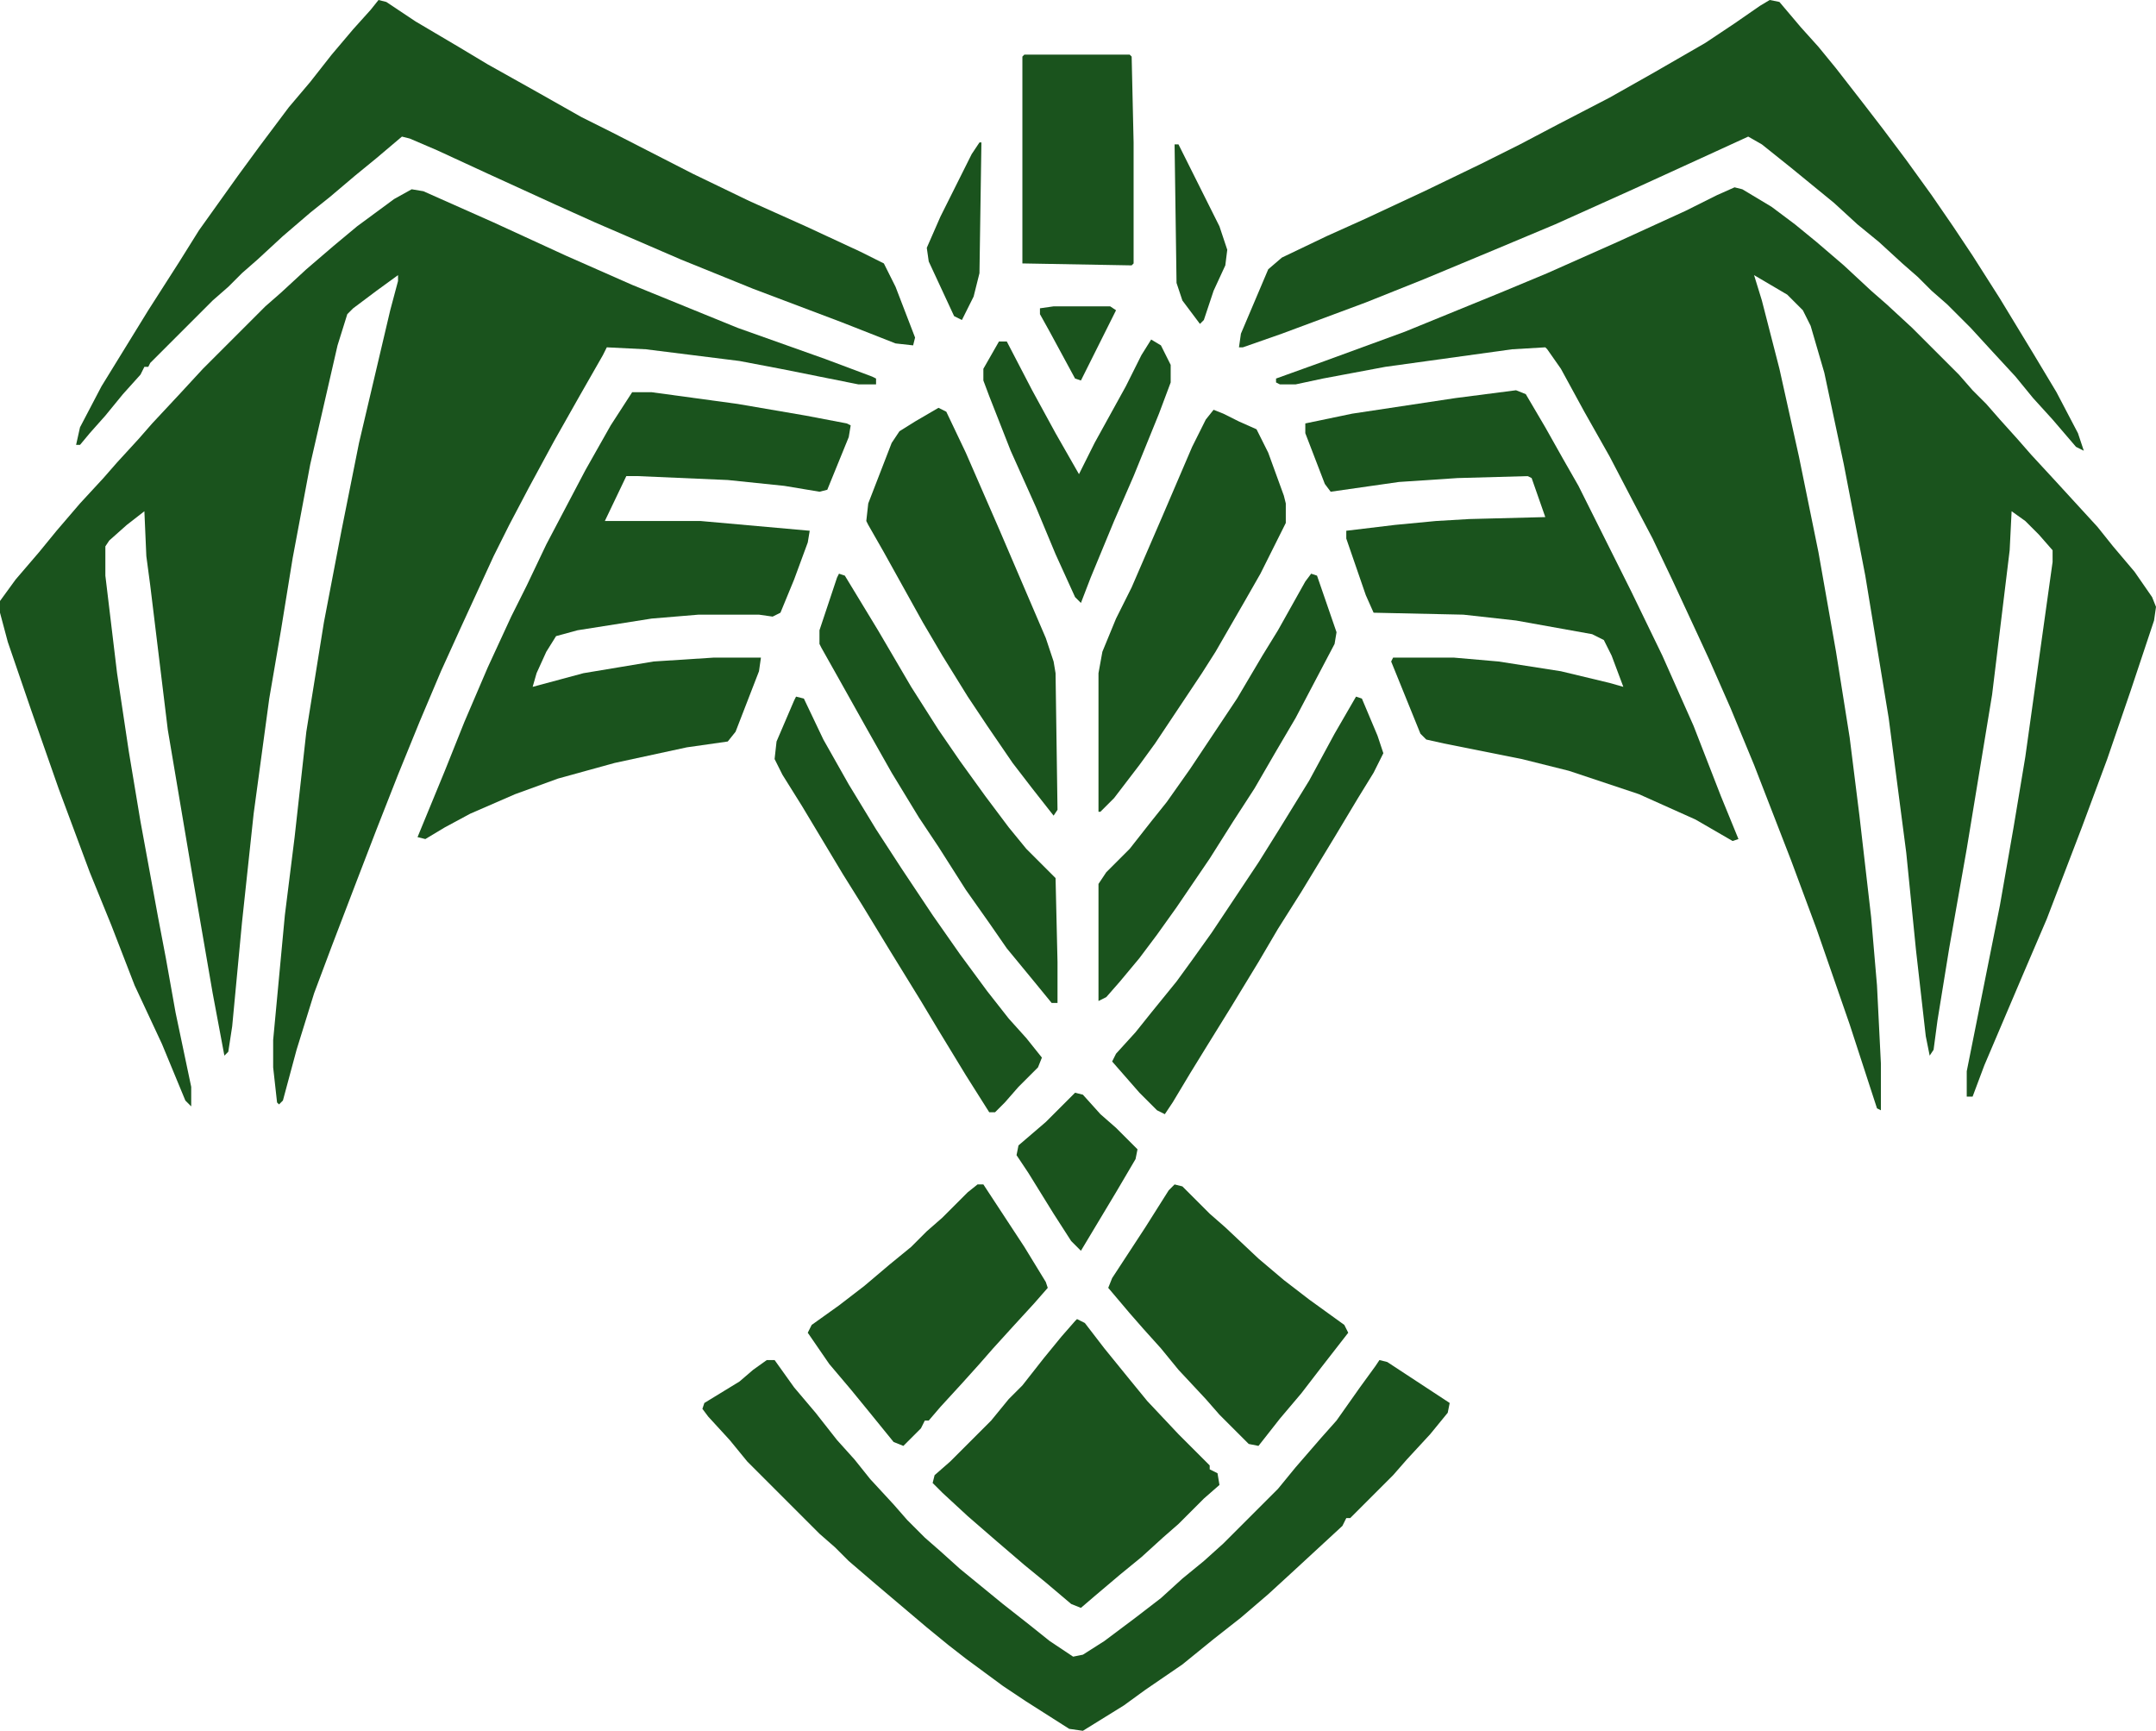 <?xml version="1.0" encoding="utf-8"?>
<svg xmlns="http://www.w3.org/2000/svg" viewBox="-557.23 -584.173 1105.003 886.993" width="1105px" height="886.993px" preserveAspectRatio="none"><g transform="matrix(1, 0, 0, 1, 131.12, -1152.87)" id="object-0"><path d="M 200.653 664.697 L 204.653 665.697 L 219.653 674.697 L 231.653 683.697 L 242.653 692.697 L 256.653 704.697 L 270.653 717.694 L 278.653 724.694 L 291.653 736.694 L 315.653 760.694 L 322.653 768.694 L 329.653 775.694 L 336.653 783.694 L 345.653 793.694 L 352.653 801.694 L 364.653 814.694 L 386.653 838.694 L 394.653 848.694 L 405.653 861.694 L 414.653 874.694 L 416.653 879.694 L 415.653 886.694 L 403.653 922.694 L 391.653 957.694 L 378.653 992.694 L 360.653 1039.69 L 348.653 1067.69 L 328.653 1114.69 L 322.653 1130.69 L 319.653 1130.69 L 319.653 1117.69 L 336.653 1032.69 L 343.653 992.694 L 349.653 956.694 L 363.653 856.694 L 363.653 850.694 L 356.653 842.694 L 349.653 835.694 L 342.653 830.694 L 341.653 850.694 L 332.653 924.694 L 319.653 1003.69 L 310.653 1054.69 L 304.653 1091.69 L 302.653 1106.69 L 300.653 1109.69 L 298.653 1099.69 L 293.653 1055.69 L 288.653 1005.69 L 279.653 936.694 L 267.653 863.694 L 256.653 806.694 L 246.653 759.694 L 239.653 735.694 L 235.653 727.694 L 227.653 719.694 L 210.653 709.697 L 214.653 722.694 L 223.653 757.694 L 233.653 802.694 L 243.653 851.694 L 252.653 902.694 L 259.653 946.694 L 264.653 986.694 L 270.653 1038.69 L 273.653 1073.69 L 275.653 1113.69 L 275.653 1137.69 L 273.653 1136.69 L 259.653 1093.69 L 242.653 1044.69 L 229.653 1009.69 L 210.653 960.694 L 198.653 931.694 L 187.653 906.694 L 181.653 893.694 L 168.653 865.694 L 158.653 844.694 L 148.653 825.694 L 136.653 802.694 L 123.653 779.694 L 111.653 757.694 L 104.653 747.694 L 103.653 746.694 L 86.653 747.694 L 21.653 756.694 L -10.347 762.694 L -24.347 765.694 L -32.347 765.694 L -34.347 764.694 L -34.347 762.694 L -9.347 753.694 L 31.653 738.694 L 80.653 718.694 L 104.653 708.697 L 140.653 692.697 L 175.653 676.697 L 191.653 668.697 L 200.653 664.697 Z" style="fill: rgb(26, 83, 29);"/><path d="M -477.35 665.697 L -471.35 666.697 L -435.35 682.697 L -398.35 699.697 L -364.35 714.694 L -310.35 736.694 L -265.35 752.694 L -241.35 761.694 L -239.35 762.694 L -239.35 765.694 L -248.35 765.694 L -288.35 757.694 L -309.35 753.694 L -357.35 747.694 L -377.35 746.694 L -379.35 750.694 L -391.35 771.694 L -404.35 794.694 L -417.35 818.694 L -427.35 837.694 L -435.35 853.694 L -452.35 890.694 L -462.35 912.694 L -473.35 938.694 L -484.35 965.694 L -495.35 993.694 L -505.35 1019.69 L -518.35 1053.69 L -527.35 1077.69 L -536.35 1106.69 L -543.35 1132.69 L -545.35 1134.69 L -546.35 1133.69 L -548.35 1115.69 L -548.35 1101.69 L -542.35 1037.69 L -537.35 997.694 L -531.35 943.694 L -522.35 887.694 L -513.35 840.694 L -504.35 795.694 L -488.35 727.694 L -484.35 712.697 L -484.35 709.697 L -495.35 717.694 L -507.35 726.694 L -510.35 729.694 L -515.35 745.694 L -529.35 806.694 L -538.35 854.694 L -544.35 891.694 L -550.35 926.694 L -558.35 985.694 L -564.35 1041.69 L -569.35 1094.69 L -571.35 1107.69 L -573.35 1109.69 L -579.35 1077.69 L -589.35 1019.69 L -602.35 942.694 L -611.35 868.694 L -613.35 853.694 L -614.35 830.694 L -623.35 837.694 L -632.35 845.694 L -634.35 848.694 L -634.35 863.694 L -628.35 913.694 L -622.35 953.694 L -616.35 989.694 L -607.35 1038.69 L -603.35 1059.69 L -598.35 1087.69 L -590.35 1125.69 L -590.35 1135.69 L -593.35 1132.69 L -605.35 1103.69 L -619.35 1073.69 L -631.35 1042.69 L -642.35 1015.69 L -658.35 972.694 L -672.35 932.694 L -684.35 897.694 L -688.35 882.694 L -688.35 876.694 L -680.35 865.694 L -668.35 851.694 L -659.35 840.694 L -647.35 826.694 L -635.35 813.694 L -628.35 805.694 L -617.35 793.694 L -610.35 785.694 L -596.35 770.694 L -584.35 757.694 L -552.35 725.694 L -544.35 718.694 L -531.35 706.697 L -517.35 694.697 L -505.35 684.697 L -486.35 670.697 L -477.35 665.697 Z" style="fill: rgb(26, 83, 29);" id="object-1"/><path d="M 88.653 768.694 L 93.653 770.694 L 103.653 787.694 L 112.653 803.694 L 120.653 817.694 L 147.653 871.694 L 163.653 904.694 L 179.653 940.694 L 193.653 976.694 L 202.653 998.694 L 199.653 999.694 L 180.653 988.694 L 151.653 975.694 L 115.653 963.694 L 91.653 957.694 L 51.653 949.694 L 42.653 947.694 L 39.653 944.694 L 24.653 907.694 L 25.653 905.694 L 56.653 905.694 L 79.653 907.694 L 111.653 912.694 L 136.653 918.694 L 143.653 920.694 L 137.653 904.694 L 133.653 896.694 L 127.653 893.694 L 88.653 886.694 L 61.653 883.694 L 15.653 882.694 L 11.653 873.694 L 1.653 844.694 L 1.653 840.694 L 26.653 837.694 L 47.653 835.694 L 64.653 834.694 L 103.653 833.694 L 96.653 813.694 L 94.653 812.694 L 58.653 813.694 L 28.653 815.694 L -6.347 820.694 L -9.347 816.694 L -19.347 790.694 L -19.347 785.694 L 4.653 780.694 L 57.653 772.694 L 88.653 768.694 Z" style="fill: rgb(26, 83, 29);" id="object-2"/><path d="M 218.653 568.697 L 223.653 569.697 L 234.653 582.697 L 243.653 592.697 L 252.653 603.697 L 266.653 621.697 L 276.653 634.697 L 288.653 650.697 L 301.653 668.697 L 312.653 684.697 L 322.653 699.697 L 336.653 721.694 L 353.653 749.694 L 365.653 769.694 L 376.653 790.694 L 379.653 799.694 L 375.653 797.694 L 363.653 783.694 L 353.653 772.694 L 344.653 761.694 L 332.653 748.694 L 321.653 736.694 L 309.653 724.694 L 301.653 717.694 L 294.653 710.697 L 286.653 703.697 L 274.653 692.697 L 263.653 683.697 L 251.653 672.697 L 229.653 654.697 L 214.653 642.697 L 207.653 638.697 L 183.653 649.697 L 148.653 665.697 L 108.653 683.697 L 77.653 696.697 L 41.653 711.697 L 11.653 723.694 L -31.347 739.694 L -51.347 746.694 L -53.347 746.694 L -52.347 739.694 L -38.347 706.697 L -31.347 700.697 L -8.347 689.697 L 11.653 680.697 L 41.653 666.697 L 70.653 652.697 L 90.653 642.697 L 109.653 632.697 L 136.653 618.697 L 159.653 605.697 L 185.653 590.697 L 200.653 580.697 L 213.653 571.697 L 218.653 568.697 Z" style="fill: rgb(26, 83, 29);"/><path d="M -494.35 568.697 L -490.35 569.697 L -475.35 579.697 L -453.35 592.697 L -438.35 601.697 L -413.35 615.697 L -390.35 628.697 L -374.35 636.697 L -333.35 657.697 L -304.35 671.697 L -275.35 684.697 L -247.35 697.697 L -235.35 703.697 L -229.35 715.694 L -219.35 741.694 L -220.35 745.694 L -229.35 744.694 L -257.35 733.694 L -302.35 716.694 L -339.35 701.697 L -383.35 682.697 L -403.35 673.697 L -438.35 657.697 L -464.35 645.697 L -478.35 639.697 L -482.35 638.697 L -495.35 649.697 L -506.35 658.697 L -519.35 669.697 L -529.35 677.697 L -543.35 689.697 L -556.35 701.697 L -564.35 708.697 L -571.35 715.694 L -579.35 722.694 L -611.35 754.694 L -612.35 756.694 L -614.35 756.694 L -616.35 760.694 L -625.35 770.694 L -634.35 781.694 L -642.35 790.694 L -647.35 796.694 L -649.35 796.694 L -647.35 787.694 L -636.35 766.694 L -612.35 727.694 L -596.35 702.697 L -586.35 686.697 L -566.35 658.697 L -555.35 643.697 L -540.35 623.697 L -529.35 610.697 L -518.35 596.697 L -507.35 583.697 L -498.35 573.697 L -494.35 568.697 Z" style="fill: rgb(26, 83, 29);"/><path d="M -364.35 769.694 L -354.35 769.694 L -310.35 775.694 L -275.35 781.694 L -254.35 785.694 L -252.35 786.694 L -253.35 792.694 L -264.35 819.694 L -268.35 820.694 L -286.35 817.694 L -315.35 814.694 L -361.35 812.694 L -367.35 812.694 L -378.35 835.694 L -329.35 835.694 L -273.35 840.694 L -274.35 846.694 L -281.35 865.694 L -288.35 882.694 L -292.35 884.694 L -299.35 883.694 L -330.35 883.694 L -354.35 885.694 L -392.35 891.694 L -403.35 894.694 L -408.35 902.694 L -413.35 913.694 L -415.35 920.694 L -389.35 913.694 L -353.35 907.694 L -322.35 905.694 L -298.35 905.694 L -299.35 912.694 L -311.35 943.694 L -315.35 948.694 L -336.35 951.694 L -373.35 959.694 L -402.35 967.694 L -424.35 975.694 L -447.35 985.694 L -460.35 992.694 L -470.35 998.694 L -474.35 997.694 L -460.35 963.694 L -450.35 938.694 L -438.35 910.694 L -426.35 884.694 L -418.35 868.694 L -408.35 847.694 L -388.35 809.694 L -375.35 786.694 L -364.35 769.694 Z" style="fill: rgb(26, 83, 29);" id="object-3"/><path d="M -295.35 1265.69 L -291.35 1265.69 L -281.35 1279.69 L -270.35 1292.69 L -259.35 1306.69 L -250.35 1316.69 L -242.35 1326.69 L -230.35 1339.69 L -223.35 1347.69 L -214.35 1356.69 L -206.35 1363.69 L -196.35 1372.69 L -174.35 1390.69 L -160.35 1401.69 L -150.35 1409.69 L -138.35 1417.69 L -133.35 1416.69 L -122.35 1409.69 L -106.35 1397.69 L -93.347 1387.69 L -82.347 1377.69 L -71.347 1368.69 L -61.347 1359.69 L -33.347 1331.69 L -24.347 1320.69 L -11.347 1305.69 L -3.347 1296.69 L 8.653 1279.69 L 16.653 1268.69 L 18.653 1265.69 L 22.653 1266.69 L 54.653 1287.69 L 53.653 1292.69 L 44.653 1303.69 L 32.653 1316.69 L 25.653 1324.69 L 3.653 1346.69 L 1.653 1346.69 L -0.347 1350.69 L -26.347 1374.69 L -38.347 1385.69 L -52.347 1397.69 L -66.347 1408.69 L -82.347 1421.69 L -101.35 1434.69 L -112.35 1442.69 L -133.35 1455.69 L -140.35 1454.69 L -162.35 1440.69 L -174.35 1432.69 L -193.35 1418.69 L -202.35 1411.69 L -213.35 1402.69 L -239.35 1380.69 L -253.35 1368.69 L -260.35 1361.69 L -268.35 1354.69 L -305.35 1317.69 L -314.35 1306.69 L -325.35 1294.69 L -328.35 1290.69 L -327.35 1287.69 L -309.35 1276.69 L -302.35 1270.69 L -295.35 1265.69 Z" style="fill: rgb(26, 83, 29);" id="object-4"/><path d="M -136.35 1244.69 L -132.35 1246.69 L -122.35 1259.69 L -109.35 1275.69 L -100.35 1286.69 L -84.347 1303.69 L -68.347 1319.69 L -68.347 1321.69 L -64.347 1323.69 L -63.347 1329.69 L -71.347 1336.69 L -84.347 1349.69 L -92.347 1356.69 L -103.35 1366.69 L -114.35 1375.69 L -127.35 1386.69 L -134.35 1392.69 L -139.35 1390.69 L -152.35 1379.69 L -163.35 1370.69 L -177.35 1358.69 L -192.35 1345.69 L -205.35 1333.69 L -210.35 1328.69 L -209.35 1324.69 L -201.35 1317.69 L -180.35 1296.69 L -171.35 1285.69 L -164.35 1278.69 L -153.35 1264.69 L -144.35 1253.69 L -137.35 1245.69 L -136.35 1244.69 Z" style="fill: rgb(26, 83, 29);" id="object-5"/><path d="M -207.35 777.694 L -203.35 779.694 L -193.35 800.694 L -176.35 839.694 L -152.35 895.694 L -148.35 907.694 L -147.35 913.694 L -146.35 983.694 L -148.35 986.694 L -159.35 972.694 L -169.35 959.694 L -182.35 940.694 L -192.35 925.694 L -205.35 904.694 L -215.35 887.694 L -235.35 851.694 L -243.35 837.694 L -244.35 835.694 L -243.35 826.694 L -231.35 795.694 L -227.35 789.694 L -219.35 784.694 L -207.35 777.694 Z" style="fill: rgb(26, 83, 29);" id="object-6"/><path d="M -66.347 778.694 L -61.347 780.694 L -53.347 784.694 L -44.347 788.694 L -38.347 800.694 L -30.347 822.694 L -29.347 826.694 L -29.347 836.694 L -42.347 862.694 L -50.347 876.694 L -65.347 902.694 L -72.347 913.694 L -96.347 949.694 L -104.35 960.694 L -117.35 977.694 L -124.35 984.694 L -125.35 984.694 L -125.35 913.694 L -123.35 902.694 L -116.35 885.694 L -108.35 869.694 L -92.347 832.694 L -77.347 797.694 L -70.347 783.694 L -66.347 778.694 Z" style="fill: rgb(26, 83, 29);" id="object-7"/><path d="M -86.347 1175.69 L -82.347 1176.69 L -68.347 1190.69 L -60.347 1197.69 L -43.347 1213.69 L -30.347 1224.69 L -17.347 1234.69 L 0.653 1247.69 L 2.653 1251.69 L -11.347 1269.69 L -21.347 1282.69 L -32.347 1295.69 L -43.347 1309.69 L -48.347 1308.69 L -63.347 1293.69 L -70.347 1285.69 L -84.347 1270.69 L -93.347 1259.69 L -102.35 1249.69 L -109.35 1241.69 L -120.35 1228.69 L -118.35 1223.69 L -101.35 1197.69 L -89.347 1178.69 L -86.347 1175.69 Z" style="fill: rgb(26, 83, 29);" id="object-8"/><path d="M -187.35 1175.69 L -184.35 1175.69 L -163.35 1207.69 L -152.35 1225.69 L -151.35 1228.69 L -158.35 1236.69 L -169.35 1248.69 L -179.35 1259.69 L -186.35 1267.69 L -195.35 1277.69 L -206.35 1289.69 L -212.35 1296.69 L -214.35 1296.69 L -216.35 1300.69 L -225.35 1309.69 L -230.35 1307.69 L -243.35 1291.69 L -252.35 1280.69 L -263.35 1267.69 L -274.35 1251.69 L -272.35 1247.69 L -258.35 1237.69 L -245.35 1227.69 L -232.35 1216.69 L -221.35 1207.69 L -213.35 1199.69 L -205.35 1192.69 L -192.35 1179.69 L -187.35 1175.69 Z" style="fill: rgb(26, 83, 29);" id="object-9"/><path d="M -258.35 862.694 L -255.35 863.694 L -238.35 891.694 L -221.35 920.694 L -207.35 942.694 L -196.35 958.694 L -183.35 976.694 L -171.35 992.694 L -162.35 1003.69 L -147.35 1018.69 L -146.35 1061.69 L -146.35 1082.69 L -149.35 1082.69 L -158.35 1071.69 L -172.35 1054.69 L -181.35 1041.69 L -193.35 1024.69 L -207.35 1002.69 L -217.35 987.694 L -231.35 964.694 L -244.35 941.694 L -258.35 916.694 L -267.35 900.694 L -268.35 898.694 L -268.35 891.694 L -259.35 864.694 L -258.35 862.694 Z" style="fill: rgb(26, 83, 29);" id="object-10"/><path d="M -16.347 862.694 L -13.347 863.694 L -3.347 892.694 L -4.347 898.694 L -24.347 936.694 L -34.347 953.694 L -45.347 972.694 L -56.347 989.694 L -68.347 1008.69 L -85.347 1033.69 L -95.347 1047.69 L -104.35 1059.69 L -114.35 1071.69 L -121.35 1079.69 L -125.35 1081.69 L -125.35 1021.69 L -121.35 1015.69 L -109.35 1003.69 L -98.347 989.694 L -90.347 979.694 L -78.347 962.694 L -54.347 926.694 L -41.347 904.694 L -33.347 891.694 L -19.347 866.694 L -16.347 862.694 Z" style="fill: rgb(26, 83, 29);" id="object-11"/><path d="M -280.35 925.694 L -276.35 926.694 L -266.35 947.694 L -253.35 970.694 L -239.35 993.694 L -226.35 1013.69 L -210.35 1037.69 L -196.35 1057.69 L -182.35 1076.69 L -171.35 1090.69 L -162.35 1100.69 L -154.35 1110.69 L -156.35 1115.69 L -166.35 1125.69 L -173.35 1133.69 L -178.35 1138.69 L -181.35 1138.69 L -193.35 1119.69 L -207.35 1096.69 L -216.35 1081.69 L -232.35 1055.69 L -246.35 1032.69 L -256.35 1016.69 L -277.35 981.694 L -287.35 965.694 L -291.35 957.694 L -290.35 948.694 L -281.35 927.694 L -280.35 925.694 Z" style="fill: rgb(26, 83, 29);" id="object-12"/><path d="M 6.653 925.694 L 9.653 926.694 L 17.653 945.694 L 20.653 954.694 L 15.653 964.694 L 7.653 977.694 L -4.347 997.694 L -21.347 1025.69 L -33.347 1044.69 L -43.347 1061.69 L -57.347 1084.69 L -70.347 1105.69 L -78.347 1118.69 L -87.347 1133.69 L -91.347 1139.69 L -95.347 1137.69 L -104.35 1128.69 L -118.35 1112.69 L -116.35 1108.69 L -106.35 1097.69 L -98.347 1087.69 L -85.347 1071.69 L -77.347 1060.69 L -67.347 1046.69 L -43.347 1010.69 L -33.347 994.694 L -17.347 968.694 L -4.347 944.694 L 6.653 925.694 Z" style="fill: rgb(26, 83, 29);" id="object-13"/><path d="M -163.35 596.697 L -109.35 596.697 L -108.35 597.697 L -107.35 641.697 L -107.35 703.697 L -108.35 704.697 L -164.35 703.697 L -164.35 597.697 L -163.35 596.697 Z" style="fill: rgb(26, 83, 29);"/><path d="M -98.347 742.694 L -93.347 745.694 L -88.347 755.694 L -88.347 764.694 L -94.347 780.694 L -107.35 812.694 L -117.35 835.694 L -129.35 864.694 L -134.35 877.694 L -137.35 874.694 L -147.35 852.694 L -157.35 828.694 L -170.35 799.694 L -181.35 771.694 L -184.35 763.694 L -184.35 757.694 L -176.35 743.694 L -172.35 743.694 L -159.35 768.694 L -147.35 790.694 L -135.35 811.694 L -127.35 795.694 L -111.35 766.694 L -103.35 750.694 L -98.347 742.694 Z" style="fill: rgb(26, 83, 29);" id="object-14"/><path d="M -137.35 1128.69 L -133.35 1129.69 L -124.35 1139.69 L -116.35 1146.69 L -105.35 1157.69 L -106.35 1162.69 L -116.35 1179.69 L -134.35 1209.69 L -139.35 1204.69 L -148.35 1190.69 L -161.35 1169.69 L -167.35 1160.69 L -166.35 1155.69 L -152.35 1143.69 L -137.35 1128.69 Z" style="fill: rgb(26, 83, 29);" id="object-15"/><path d="M -186.35 641.697 L -185.35 641.697 L -186.35 708.697 L -189.35 720.694 L -195.35 732.694 L -199.35 730.694 L -212.35 702.697 L -213.35 695.697 L -206.35 679.697 L -190.35 647.697 L -186.35 641.697 Z" style="fill: rgb(26, 83, 29);" id="object-16"/><path d="M -86.347 642.697 L -84.347 642.697 L -63.347 684.697 L -59.347 696.697 L -60.347 704.697 L -66.347 717.694 L -71.347 732.694 L -73.347 734.694 L -82.347 722.694 L -85.347 713.694 L -86.347 642.697 Z" style="fill: rgb(26, 83, 29);" id="object-17"/><path d="M -148.35 725.694 L -119.35 725.694 L -116.35 727.694 L -134.35 763.694 L -137.35 762.694 L -150.35 738.694 L -155.35 729.694 L -155.35 726.694 L -148.35 725.694 Z" style="fill: rgb(26, 83, 29);" id="object-18"/></g></svg>